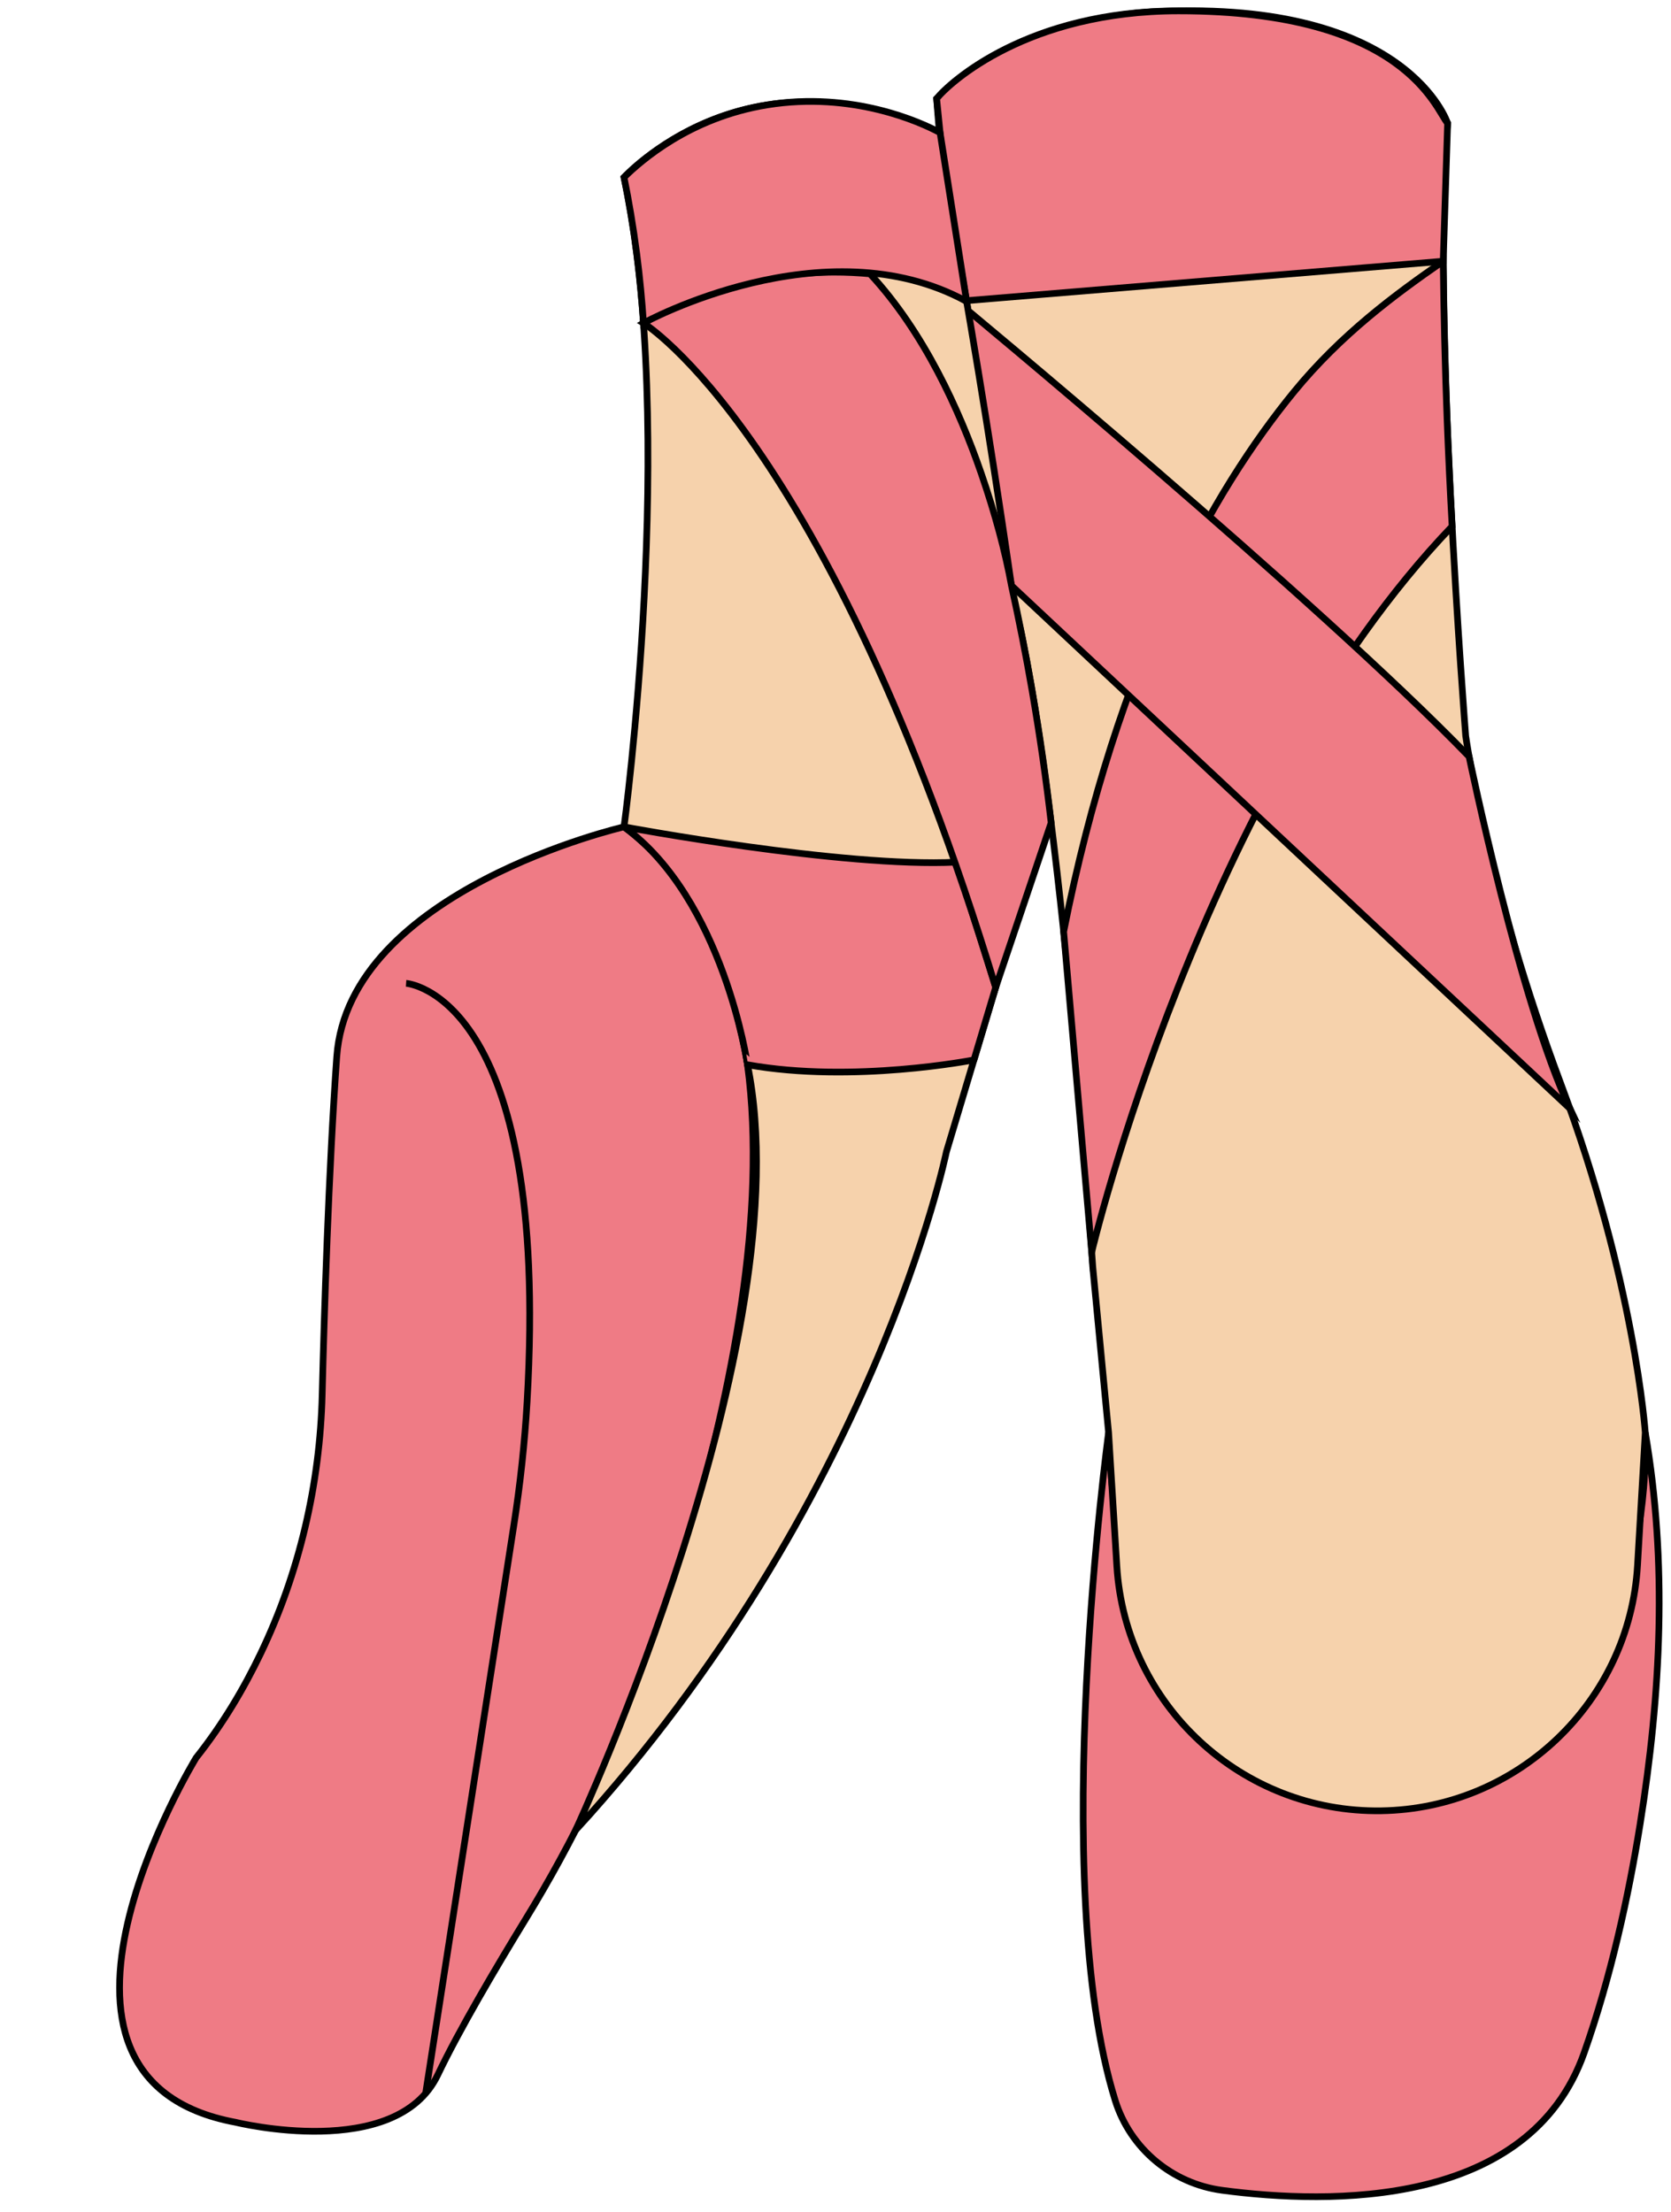 <?xml version="1.0" encoding="UTF-8"?><svg xmlns="http://www.w3.org/2000/svg" xmlns:xlink="http://www.w3.org/1999/xlink" height="1656.7" preserveAspectRatio="xMidYMid meet" version="1.0" viewBox="40.8 90.4 1251.2 1656.7" width="1251.2" zoomAndPan="magnify"><g stroke="#000" stroke-miterlimit="10" stroke-width="5"><g><g id="change1_5"><path d="M870.883,1163.284c0,0-45.986,337.103,4.988,500.26 c11.27,36.074,42.679,62.242,80.145,67.212 c80.72,10.708,229.886,13.365,270.927-102.917 c19.955-56.54,33.171-116.799,41.921-171.276 c15.608-97.179,20.587-196.286,3.864-293.279c0,0,14.195,265.209-205.374,268.452 C1067.354,1431.736,881.444,1458.015,870.883,1163.284z" fill="#ef7b85"/></g><g id="change2_2"><path d="M1272.727,1163.284c0,0-7.738-113.258-63.1-260.89 c-55.362-147.632-71.355-260.816-71.355-260.816s-25.836-328.481-13.533-458.889 c0,0-29.526-92.27-216.527-83.658c0,0-102.112,1.23-166.086,65.204 c0,0,17.224,238.671,54.132,362.928c36.908,124.257,62.743,511.79,62.743,511.79 l11.881,124.331l6.166,99.99c6.424,104.162,93.605,184.868,197.952,183.25h0 c102.263-1.586,185.982-81.801,191.934-183.903L1272.727,1163.284z" fill="#f6d2ac"/></g><g id="change1_6"><path d="M858.245,1028.026c0,0,82.429-347.601,269.868-543.456 c-1.477-26.277-2.739-52.945-3.766-79.997 c-1.531-40.321-2.477-79.849-2.905-118.548 c-35.86,24.78-76.608,54.898-111.678,97.75 c-60.91,74.427-131.961,199.959-172.529,404.377L858.245,1028.026z" fill="#ef7b85"/></g><g id="change1_7"><path d="M757.426,316.159c0,0,269.196,222.758,383.391,340.866 c0,0,38.03,184.403,75.443,263.524L796.258,527.163 c-7.603-28.84-14.747-59.63-21.056-92.262 C767.09,392.942,761.376,353.201,757.426,316.159z" fill="#ef7b85"/></g><g id="change1_8"><path d="M757.426,316.159l-15.299-151.924 c9.857-12.206,68.224-65.627,181.071-65.685 c170.126-0.087,192.492,73.951,201.541,84.139 c-1.099,34.445-2.198,68.89-3.297,103.335L757.426,316.159z" fill="#ef7b85"/></g></g><g><g id="change1_1"><path d="M508.058,709.636c0,0-206.201,47.471-215.102,172.082 c-6.121,85.69-9.435,193.828-10.909,253.02 c-1.671,67.125-17.026,133.31-46.019,193.874 c-12.517,26.146-28.371,53.034-48.398,78.253c0,0-146.863,240.321,29.669,272.957 c0,0,120.161,29.669,151.313-35.603c15.981-33.485,43.284-79.852,66.087-117.073 c35.08-57.26,64.321-117.895,87.271-181.003 C586.931,1167.515,676.53,836.784,508.058,709.636z" fill="#ef7b85"/></g><path d="M344.877,826.829c0,0,108.332,7.313,90.609,313.256 c-1.783,30.775-5.102,61.445-9.83,91.907l-66.151,426.161" fill="none"/><g id="change2_1"><path d="M508.058,709.636c0,0,40.289-297.648,0-486.422 c0,0,91.936-101.456,234.141-32.433c17.428,93.522,33.795,190.092,48.792,289.605 c11.747,77.951,22.155,154.4,31.353,229.25l-72.919,243.443 c0,0-53.795,262.863-277.62,508.023c0,0,171.043-368.237,128.699-573.297 C600.503,887.805,581.404,754.496,508.058,709.636z" fill="#f6d2ac"/></g><g id="change1_2"><path d="M508.058,709.636c0,0,163.655,30.686,248.742,26.432l29.552,93.728 l-16.286,54.373c0,0-90.451,17.818-169.561,3.637 C600.503,887.805,582.646,764.036,508.058,709.636z" fill="#ef7b85" stroke-linejoin="round"/></g><g id="change1_3"><path d="M522.614,332.355c0,0,138.107,84.262,263.737,497.441l41.531-123.176 c-3.642-31.573-8.314-64.616-14.255-98.953 c-4.726-27.317-9.929-53.571-15.463-78.717 c-4.623-25.281-12.137-53.56-22.658-84.056 c-16.38-47.474-42.86-105.842-83.263-149.414 c-16.799-1.575-36.75-1.966-58.963,0.56 C584.435,301.594,546.596,318.757,522.614,332.355z" fill="#ef7b85"/></g><g id="change1_4"><path d="M522.614,332.355c0,0,135.373-74.499,241.976-16.195l-19.892-126.397 c-14.848-8.089-65.815-31.047-129.262-20.831 c-58.196,9.371-94.836,42.009-107.377,54.281 c3.628,17.877,6.898,37.065,9.538,57.467 C519.935,298.753,521.552,316.017,522.614,332.355z" fill="#ef7b85"/></g></g></g></svg>